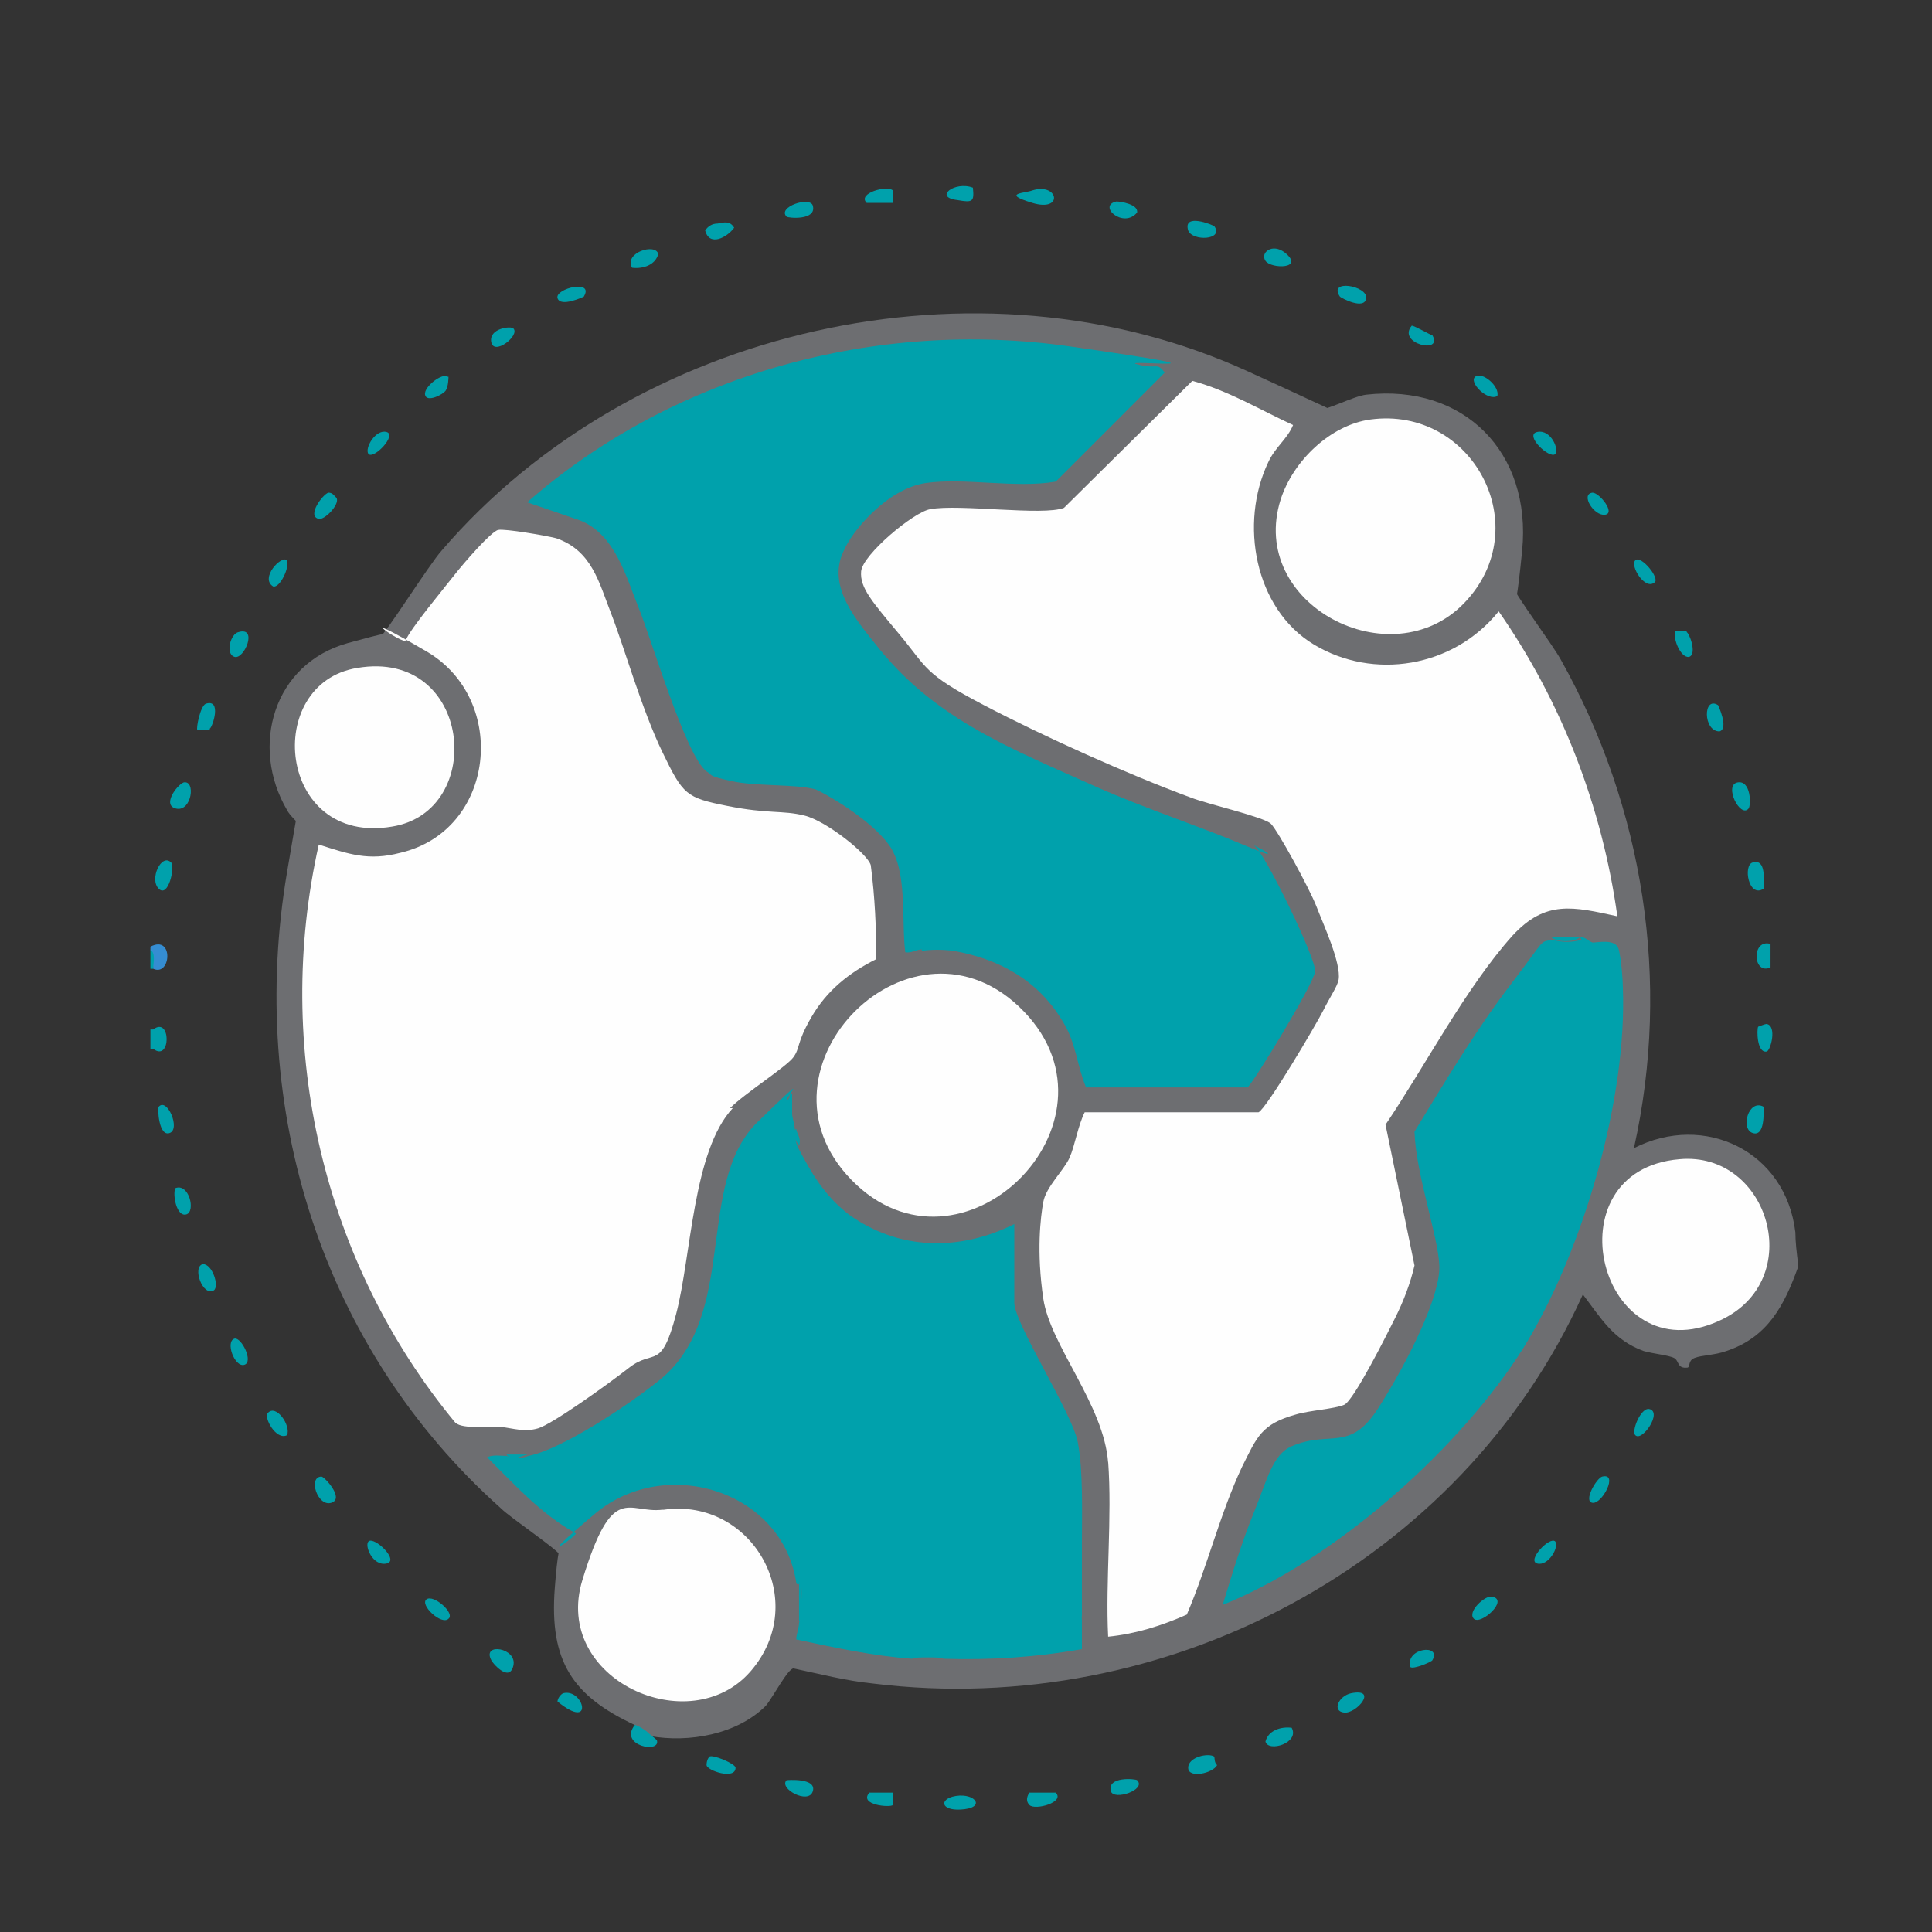 <?xml version="1.0" encoding="UTF-8"?>
<svg xmlns="http://www.w3.org/2000/svg" xmlns:xlink="http://www.w3.org/1999/xlink" id="Layer_1" version="1.1" viewBox="0 0 140 140">
  <rect x="0" y="0" width="140" height="140" fill="#333333" stroke="none"/>
  <!-- Generator: Adobe Illustrator 29.2.0, SVG Export Plug-In . SVG Version: 2.1.0 Build 108)  -->
  <defs>
    <style>
      .st0 {
        fill: #6d6e71;
      }

      .st1 {
        fill: #358dd2;
      }

      .st2 {
        fill: #00a1ac;
      }

      .st3 {
        fill: #fefefe;
      }
    </style>
  </defs>
  <path class="st0" d="M46,125c-4.5-2.1-6.2-4.6-5.8-9.9s.7-1.9.4-2.4-3.6-2.7-4.3-3.4c-13-11.6-18.4-29-15.5-46.1s.9-3.3.8-3.5-.6-.6-.8-1c-2.7-4.6-1-10.6,4.4-12.1s1.9-.2,2.3-.4,3.6-5.3,4.5-6.3c13.9-16.2,38.9-21.9,58.4-13s4.6,2.7,5.1,2.8,2.6-1,3.5-1.1c7.1-.8,12,4.2,11.3,11.3s-.7,2.2-.6,2.7,2.8,4.1,3.4,5.2c6,10.7,8,23.3,5.3,35.4,5.1-2.6,11,.2,11.7,6.1,0,.7.1,1.5.2,2.3v.2c-1,2.8-2.2,5.1-5.2,6.1-.8.3-1.8.3-2.3.5s-.3.6-.5.7c-.8.1-.6-.5-1-.7s-1.5-.3-2.2-.5c-2.2-.8-3.1-2.4-4.4-4.1-8.8,19.5-30.2,30.8-51.4,28.2-2-.2-3.9-.7-5.8-1.1-.4,0-1.5,2.1-2,2.7-2.1,2.1-5.6,2.7-8.4,2.2-.4.6-1.1.2-.9-.5Z"></path>
  <path class="st1" d="M11.1,70.2c0-.4-.1-.9-.2-1.4v-.2c1.7-.9,1.5,2.2.2,1.6Z"></path>
  <path class="st2" d="M11.1,76h-.2v-1.4h.2c.7,0,.7,1.3,0,1.4Z"></path>
  <path class="st2" d="M11.1,70.2h-.2v-1.4c.4.3.2,1,.2,1.4Z"></path>
  <path class="st2" d="M15.2,52.9c0,0-.9,0-.9,0-.1-.1.2-1.7.6-1.9,1.2-.4.5,1.7.3,1.8Z"></path>
  <path class="st2" d="M88,16.4c.7,1-1.6,1.1-1.9.3-.4-1.3,1.8-.4,1.9-.3Z"></path>
  <path class="st2" d="M45.8,19.4c-.6-1.1,1.7-1.8,1.9-1-.2.8-1.1,1.1-1.9,1Z"></path>
  <path class="st2" d="M127.8,64.4c-1.1.7-1.5-1.7-.8-1.9,1-.3.8,1.3.8,1.9Z"></path>
  <path class="st2" d="M93.6,125.2c.6,1.1-1.7,1.8-1.9,1,.2-.8,1.1-1.1,1.9-1Z"></path>
  <path class="st2" d="M46,125c.2,0,.8.4.9.5.2.2.5.4.7.6.3,1-2.8.4-1.6-1.1Z"></path>
  <path class="st2" d="M122.2,45.8c.2,0,.8,1.6.2,1.8-.6.1-1.2-1.3-1-1.9.3,0,.7,0,.9,0Z"></path>
  <path class="st2" d="M127.8,80.2c0,.4.1,2.2-.8,1.9s-.3-2.5.8-1.9Z"></path>
  <path class="st2" d="M116.1,107c1.2-.3,0,2-.7,1.9s.3-1.8.7-1.9Z"></path>
  <path class="st2" d="M91.7,18.9c-.4-.6.5-1.3,1.4-.6,1.5,1.2-1,1.2-1.4.6Z"></path>
  <path class="st2" d="M17,97c.5-.1,1.4,1.7.7,1.9s-1.4-1.7-.7-1.9Z"></path>
  <path class="st2" d="M23.8,35.7c.3,0,.4.2.6.4.2.5-.9,1.6-1.3,1.5-.9-.2.3-1.8.7-1.9Z"></path>
  <path class="st2" d="M97.9,122.7c2-.4.4,1.5-.5,1.4s-.4-1.2.5-1.4Z"></path>
  <path class="st2" d="M20.8,40.6c.2.5-.5,2-1,1.9-1-.6.6-2.3,1-1.9Z"></path>
  <path class="st2" d="M17.3,45.8c1.4-.4.4,2-.3,1.8s-.3-1.7.3-1.8Z"></path>
  <path class="st2" d="M26.7,111.7c.4-.4,2.3,1.4,1.3,1.6s-1.6-1.3-1.3-1.6Z"></path>
  <path class="st2" d="M112.7,111.7c.3.4-.5,1.8-1.3,1.6s.9-2,1.3-1.6Z"></path>
  <path class="st2" d="M106.8,117.3c-.5-.5.8-1.7,1.3-1.6,1.3.2-.8,2.1-1.3,1.6Z"></path>
  <path class="st2" d="M88,127.3s0,.5.2.6c-.3.6-2.1,1-2.1.2s1.5-1.1,1.9-.8Z"></path>
  <path class="st2" d="M80.9,14.6c.3,0,1.6.2,1.5.8-1,1.2-2.9-.5-1.5-.8Z"></path>
  <path class="st2" d="M52,16.2c.5-.1.9-.2,1.2.3-.5.7-1.8,1.4-2.1.2.2-.3.5-.5.9-.5Z"></path>
  <path class="st2" d="M127.4,74.4s.5-.2.6-.2c.8.1.3,2,0,2-.7.1-.7-1.6-.6-1.8Z"></path>
  <path class="st2" d="M57,129c0,0,2.2-.2,1.9.8s-2.5-.2-1.9-.8Z"></path>
  <path class="st2" d="M103.8,24.3c.8,1.4-2.6.6-1.5-.7.2,0,1.4.7,1.5.7Z"></path>
  <path class="st2" d="M32.5,27.3c0,0,0,.7-.2,1s-1.4.9-1.5.3,1.3-1.6,1.6-1.3Z"></path>
  <path class="st2" d="M26.7,32.9c-.3-.4.5-1.8,1.3-1.6s-.9,2-1.3,1.6Z"></path>
  <path class="st2" d="M112.7,32.9c-.4.4-2.3-1.4-1.3-1.6s1.6,1.3,1.3,1.6Z"></path>
  <path class="st2" d="M124.5,51.1c0,0,.8,1.7.1,1.9-1.2,0-1.2-2.6-.1-1.9Z"></path>
  <path class="st2" d="M13.3,56.7c.9-.2.6,2.1-.5,1.9s0-1.7.5-1.9Z"></path>
  <path class="st2" d="M69,130.2c1.5-.4,2.5.7.9.9s-1.9-.6-.9-.9Z"></path>
  <path class="st2" d="M11.5,80.2c.6-.7,1.6,1.6.8,1.9s-.9-1.8-.8-1.9Z"></path>
  <path class="st2" d="M20.8,104c-.8.4-1.7-1.3-1.4-1.6.6-.7,1.7.9,1.4,1.6Z"></path>
  <path class="st2" d="M118.5,104c-.3-.3.4-2,1-1.9,1,.2-.5,2.4-1,1.9Z"></path>
  <path class="st2" d="M40.8,122.7c1.5-.4,2.3,2.8-.4.6,0-.2.2-.5.4-.6Z"></path>
  <path class="st2" d="M64.7,13.8s0,.9,0,.9c0,0-1.8,0-1.9,0-.7-.7,1.5-1.3,1.9-.9Z"></path>
  <path class="st2" d="M126.7,58.6c-.6.7-1.8-1.7-.8-1.9s1,1.7.8,1.9Z"></path>
  <path class="st2" d="M57,15.7c-.7-.7,1.7-1.5,1.9-.8.3,1.1-1.8.9-1.9.8Z"></path>
  <path class="st2" d="M97.1,21.5c-.9-1.3,2-.8,1.9.1s-1.8,0-1.9-.1Z"></path>
  <path class="st2" d="M119.9,42.2c-.7.6-1.8-1.2-1.4-1.6s1.8,1.3,1.4,1.6Z"></path>
  <path class="st2" d="M76.5,129.9c.7.7-1.5,1.3-1.9.9s0-.9,0-.9c0,0,1.8,0,1.9,0Z"></path>
  <path class="st2" d="M15.5,93.5c-.8.5-1.6-1.7-.8-1.9.7,0,1.2,1.6.8,1.9Z"></path>
  <path class="st2" d="M64.7,129.9s0,.9,0,.9c-.2.2-2.5,0-1.7-.9.3,0,1.7,0,1.7,0Z"></path>
  <path class="st2" d="M82.4,129c.7.7-1.7,1.5-1.9.8-.3-1.1,1.8-.9,1.9-.8Z"></path>
  <path class="st2" d="M12.7,86.1c1-.4,1.5,1.7.8,1.9s-1-1.4-.8-1.9Z"></path>
  <path class="st2" d="M51.4,127.3c.2-.2,1.9.5,1.9.8,0,.9-2.1.2-2.1-.2s.2-.6.2-.6Z"></path>
  <path class="st2" d="M23.3,107c.2,0,1.7,1.6.7,1.9s-1.7-1.9-.7-1.9Z"></path>
  <path class="st2" d="M42.3,21.5c0,0-1.7.8-1.9.1s2.7-1.4,1.9-.1Z"></path>
  <path class="st2" d="M74.8,13.8c1.9-.6,2.3,1.6,0,.9s-.5-.7,0-.9Z"></path>
  <path class="st2" d="M128.3,68.4v1.7c-1.3.6-1.4-2.1,0-1.7Z"></path>
  <path class="st2" d="M12.4,62.5c.3.3-.2,2.6-.9,1.9s.2-2.6.9-1.9Z"></path>
  <path class="st2" d="M11.1,76v-1.4c1.3-1,1.3,2.4,0,1.4Z"></path>
  <path class="st2" d="M70.5,13.6c.1,1,0,1.1-1.1.9-1.8-.2-.2-1.4,1.1-.9Z"></path>
  <path class="st2" d="M32.5,117.3c-.5.5-2.1-1-1.6-1.4s2.1,1,1.6,1.4Z"></path>
  <path class="st2" d="M35.6,120.3c-.7-1.3,1.9-.9,1.6.4s-1.6-.3-1.6-.4Z"></path>
  <path class="st2" d="M115.4,35.7c.5,0,1.7,1.5.9,1.6s-1.8-1.5-.9-1.6Z"></path>
  <path class="st2" d="M37.2,23.8c.5.5-1.4,2-1.6,1s1.4-1.2,1.6-1Z"></path>
  <path class="st2" d="M103.8,120.3c0,.1-1.4.7-1.6.5-.4-1.4,2.3-1.7,1.6-.5Z"></path>
  <path class="st2" d="M108.5,28.7c-.7.4-2.1-1-1.6-1.4s1.8.7,1.6,1.4Z"></path>
  <path class="st3" d="M80.3,106c-.3-4.2-4.2-8.5-4.7-11.9s-.2-5.9,0-7,1.5-2.3,1.9-3.2.6-2.3,1.1-3.3h12.6c.6-.3,4.2-6.4,4.7-7.4s1-1.7,1.1-2.2c.2-1.2-1.1-4-1.6-5.3s-2.8-5.5-3.3-6-4.5-1.4-5.8-1.9c-4.6-1.7-10.6-4.4-15-6.7s-4.1-2.7-6.1-5.1-2.9-3.4-2.8-4.6,3.8-4.3,5-4.5c2.1-.4,8.2.5,9.7-.1l9.3-9.2c2.6.7,4.9,2.1,7.3,3.2-.4,1-1.3,1.6-1.8,2.7-2.1,4.4-1,10.6,3.3,13.2s10.1,1.7,13.4-2.4c4.6,6.6,7.5,14.2,8.6,22.1-3.2-.7-5.2-1.2-7.6,1.4-3.4,3.8-6.3,9.4-9.2,13.7l2.1,10.2c-.3,1.3-.8,2.6-1.4,3.8s-3,6-3.7,6.3-2.5.4-3.5.7c-2.5.7-2.8,1.6-3.9,3.8-1.6,3.4-2.5,7.2-4,10.7-1.8.8-3.7,1.4-5.7,1.6-.2-4.1.3-8.6,0-12.7Z"></path>
  <path class="st3" d="M53.1,80.3c-2.9,3.1-3,10.7-4.1,14.9s-1.6,2.5-3.4,3.9-5.6,4.1-6.6,4.4-1.8,0-2.7-.1-2.7.2-3.3-.3c-9.6-11.6-13.2-27.2-9.9-41.9,2.2.7,3.6,1.2,5.9.6,6.9-1.6,7.9-11.1,1.9-14.6s-1.6-.4-1.5-.8c.3-.8,2.8-3.8,3.5-4.7s2.7-3.2,3.2-3.3,3.4.4,4.2.6c2.6.9,3.1,3.2,4,5.5s2.2,6.9,3.7,10,1.7,3.3,4.7,3.9,4,.3,5.6.7,4.6,2.8,4.8,3.6c.3,2.3.4,4.6.4,6.8-2,1-3.6,2.3-4.7,4.2s-.8,2.2-1.3,2.9-3.5,2.6-4.6,3.7Z"></path>
  <path class="st2" d="M66.8,68.8c-.4,0-.8.3-1.2.2-.3-2.3.2-5.9-1.2-7.8s-4.6-3.7-5.3-4c-1.5-.4-4.3-.2-6.1-.6s-1.3-.4-1.8-.7c-1.5-1.1-4-9.6-4.9-11.8s-1.7-5.4-4.3-6.4l-3.8-1.3c10.6-9.3,25.3-13.3,39.3-11.3s3.4.9,4.9,1.3,1.4-.2,2,.6l-7.9,7.9c-2.9.5-6.6-.3-9.4.1s-5.4,3.5-6,5c-1.2,2.6,1.1,5.1,2.6,7,4.2,5.2,9.7,7.3,15.7,10,3.6,1.6,7.6,2.9,10.9,4.3s.4-.2.6,0c.7.4,4.5,8.2,4.4,9.1s-4.5,8.1-4.9,8.4h-11.7c-.7-1.7-.7-3.2-1.7-4.8-1.8-3-4.6-4.5-7.9-5.1-.8-.1-1.6-.1-2.3,0Z"></path>
  <path class="st2" d="M57.2,79.5c0,.5.1.9.2,1.2,0,.3.2.8.2,1.2,0,.4,0,.7.2,1.2,1,1.9,1.9,3.5,3.7,4.9,3.6,2.6,8,2.7,12,.7v5.7c0,1.5,4.2,8,4.6,10.1s.3,5.1.3,7.3c-.2,1.9-.2,3.7,0,5.6,0,.7,0,1.4,0,2.1-3.4.6-6.6.8-10,.7-.8-.2-1.6-.2-2.3,0-2.8-.2-5.6-.8-8.4-1.4,0-.4.2-.8.2-1.2.2-.6.3-1.2.2-1.9,0-.9-.1-1.2-.2-.9-.1,0-.2,0-.2-.1-1-6.7-9.5-9.3-14.6-5s-1,1.4-1.4,1.4c-2.5-1.4-4.4-3.5-6.4-5.5.4-.2,1-.1,1.4-.1.5.2,1.1.2,1.6,0,2.5-.5,7.4-3.8,9.5-5.5,5.8-4.7,2.5-14.2,7.1-18.7s1.5-1.2,2.2-1.6Z"></path>
  <path class="st2" d="M114.5,67.9c.4,0,.6.3.9.4.4,0,1.7-.3,1.9.5s.3,2.3.3,2.8c.3,8-2.8,18.6-6.8,25.4s-13.1,15.6-22.2,19.3c.7-2.3,1.4-4.6,2.3-6.8s1.3-4.1,2.7-4.7c2.8-1.2,4.2.5,6.3-2.8s4.5-8.1,4.4-10.3-1.7-6.6-1.8-9.7c2.2-3.6,4.4-7.3,7-10.7s2-3,3-3.2c.7.2,1.4.2,2.1,0Z"></path>
  <path class="st3" d="M61.7,85.5c-7.9-8.1,4.5-20.5,12.5-12.2,7.8,8.1-4.6,20.3-12.5,12.2Z"></path>
  <path class="st3" d="M99.3,30.4c7.4-1,12.1,7.8,6.8,13.3s-15.7.1-13.3-7.5c.9-2.8,3.6-5.4,6.5-5.8Z"></path>
  <path class="st3" d="M48.1,109.4c6.4-.9,10.7,6.6,6.3,11.7s-14.4.6-12.2-6.6,3.3-4.8,5.8-5.1Z"></path>
  <path class="st3" d="M121.7,84c6.5-.6,9.3,8.8,2.9,11.7-8.7,4-12.4-10.9-2.9-11.7Z"></path>
  <path class="st3" d="M25.9,48.4c8.3-1.4,9.4,10.4,2.5,11.5-8.3,1.4-9.4-10.4-2.5-11.5Z"></path>
  <path class="st2" d="M78.4,117.3c-.4-1.7-.4-3.9,0-5.6,0,1.9,0,3.7,0,5.6Z"></path>
  <path class="st2" d="M57.9,117.5c0-.6,0-1.2,0-1.9,0-.2.1-.2.2,0,0,.6.6,1.3-.2,1.9Z"></path>
  <path class="st2" d="M68.4,120.1c-.8,0-1.6,0-2.3,0,.5-.4,1.9-.4,2.3,0Z"></path>
  <path class="st2" d="M69.1,68.8h-2.3c1.2-.3,1.1-.2,2.3,0Z"></path>
  <path class="st2" d="M114.5,67.9c-.4.4-1.7.4-2.1,0,.5,0,1.6,0,2.1,0Z"></path>
  <path class="st2" d="M57.4,80.7c-.2,1.2-.3-.4-.2-1.2,0,0,0-.3.2-.2,0,.4,0,1,0,1.4Z"></path>
  <path class="st2" d="M38.3,105.4c-.4,0-1.2.6-1.6,0,.5,0,1.1,0,1.6,0Z"></path>
  <path class="st2" d="M57.9,83c-.2-.3-.7-.9-.2-1.2,0,.3.4.7.2,1.2Z"></path>
  <path class="st2" d="M58.1,115.7h-.2v-.9s.1-.2.2-.2c0,.4,0,.8,0,1.2Z"></path>
</svg>
